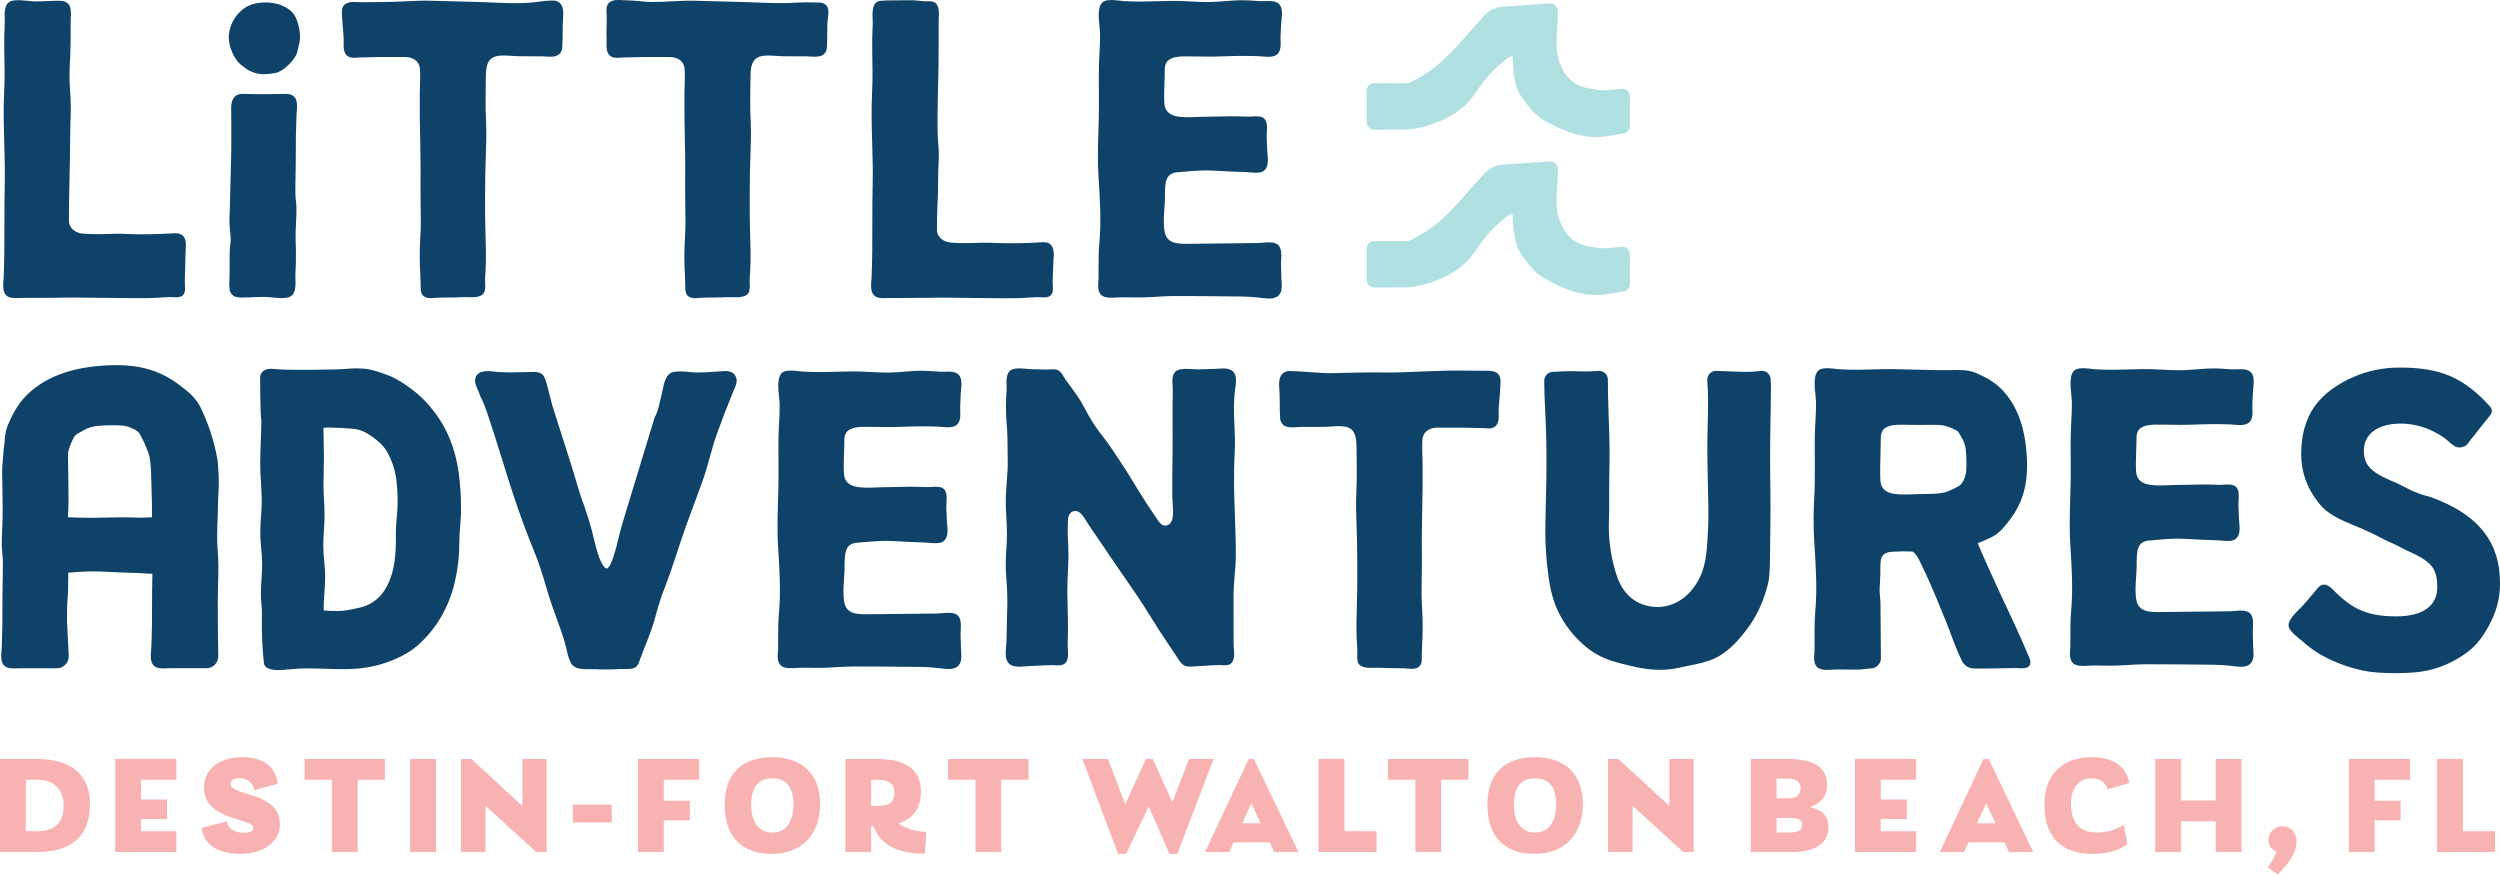 <?xml version="1.0" encoding="UTF-8"?><svg xmlns="http://www.w3.org/2000/svg" viewBox="0 0 1921.05 671.98"><g id="a"/><g id="b"><g id="c"><g><path d="M28.52,583.23c25.57,0,40.63,11.59,40.63,34.67s-12.57,36.83-40.52,36.83H0v-71.5H28.52Zm.21,55.47c13.87,0,20.16-6.94,20.16-19.72,0-10.94-6.07-19.83-20.37-19.83h-8.67v39.55h8.88Zm106.79-39.55h-27.18v15.17h20v15.06h-20v9.32h27.18v16h-47v-71.5h47v15.95Zm19.4,37.06l19.18-5.1c1.19,6,6.5,8.78,13.44,8.78,4.11,0,7.15-1,7.15-3.68,0-7.91-37.92-5.31-37.92-31,0-16.57,14.84-23.4,29.47-23.4,11.7,0,25.35,4.33,27.19,20.48l-18.09,4.87c-1.3-5.63-4.77-9.1-11.6-9.1-3.46,0-6.61,1.19-6.61,4,0,10.4,37.92,5.63,37.92,31.31,0,12.57-11,22.75-30.44,22.75-15.93,.02-27.41-5.83-29.69-19.91Zm140.84-52.98v15.92h-20.91v55.58h-19.82v-55.58h-21v-15.92h61.73Zm19.39,71.5v-71.5h19.83v71.5h-19.83Zm86.24-71.5h18.63v71.5h-7.9l-39-35.53v35.53h-18.86v-71.5h7.91l39.22,36v-36Zm38.78,48.74v-13.64h29.9v13.64h-29.9Zm97.07-32.82h-27.19v16.15h20v15.06h-20v24.37h-19.83v-71.5h47l.02,15.92Zm19.61,19.18c0-24.48,14.08-36.51,36.51-36.51s36.84,12.35,36.84,36.08-14.63,38.24-37.17,38.24-36.18-12.89-36.18-37.81Zm52.87-.11c0-13.76-5.85-20.15-16.25-20.15s-16.25,6.39-16.25,20.26,6.17,21.45,16.14,21.45,16.36-7.47,16.36-21.56Zm102.05,21.02l-1.08,16.79c-27.41-.21-35.21-10.94-39.65-21.23h-1.63v19.93h-19.83v-71.5h24.27c24,0,33.81,9.1,33.81,25.24,0,13.22-6.61,20.91-17.23,24.27,5.2,3.68,12.67,6.28,21.34,6.5Zm-42.36-40v20.05h4.11c9.53,0,13.76-2.5,13.76-9.86,0-6.4-3.25-10.19-12.68-10.19h-5.19Zm120.91-16.01v15.92h-20.91v55.58h-19.83v-55.58h-21.06v-15.92h61.8Zm123.39,0h18.81l-27.84,72.91h-6.07l-15.92-36.51-17.34,36.51h-6.17l-27.52-72.91h19.72l13.32,34.88,15.71-34.88h5.42l15.06,33.15,12.82-33.15Zm65.44,71.5l-3.47-7.47h-27.74l-3.35,7.47h-18.64l33.59-71.5h4l34.24,71.5h-18.63Zm-24.6-22.1h14.19l-7.15-15.38-7.04,15.38Zm78.55,6.07h24.7v16h-44.53v-71.5h19.83v55.5Zm95.23-55.47v15.92h-20.91v55.58h-19.83v-55.58h-21v-15.92h61.74Zm14.62,35.1c0-24.48,14.08-36.51,36.51-36.51s36.83,12.35,36.83,36.08-14.62,38.24-37.16,38.24-36.18-12.89-36.18-37.81Zm52.87-.11c0-13.76-5.85-20.15-16.25-20.15s-16.25,6.39-16.25,20.26,6.17,21.45,16.14,21.45,16.36-7.47,16.36-21.56Zm86.99-34.99h18.64v71.5h-7.93l-39-35.53v35.53h-18.86v-71.5h7.91l39.22,36,.02-36Zm122.2,52.44c0,13.32-11.91,19.06-27.62,19.06h-32.07v-71.5h28.93c18.85,0,29.68,6,29.68,19.72,0,9.75-5.42,14.73-13.22,17.22,9.1,2.06,14.3,6.61,14.3,15.5Zm-31.09-37.38h-8.77v15.17h8.88c7.37,0,9.53-3.58,9.53-7.7-.04-4.66-2.7-7.47-9.64-7.47Zm.87,41.38c6.39,0,9.86-1.19,9.86-5.63s-2.93-5.53-9.75-5.53h-9.75v11.16h9.64Zm97.61-40.52h-27.19v15.17h20v15.06h-20v9.32h27.19v16h-47v-71.5h47v15.95Zm71.39,55.58l-3.46-7.47h-27.74l-3.36,7.47h-18.63l33.58-71.5h4l34.24,71.5h-18.63Zm-24.59-22.1h14.19l-7.15-15.38-7.04,15.38Zm51.78-14.08c0-26.33,16.8-36.73,36.41-36.73,16,0,26.54,6.83,28.81,19.83l-16.68,4.87c-2.06-6.72-7.48-8.45-12.24-8.45-9.43,0-15.93,6.83-15.93,19.39,0,13.87,6.18,22.32,20.26,22.32,9.1,0,17.34-3.68,20.26-6.17l2.82,15.06c-6.29,4.87-15.82,7.47-26.65,7.47-22.86,0-37.06-11.81-37.06-37.59Zm131.63-35.32h19.83v71.5h-19.83v-23.62h-26.65v23.62h-19.82v-71.5h19.82v31.85h26.65v-31.85Zm39.98,83.2c2.38-2.92,5.63-8.56,6.61-12-3.78-1.4-6.23-5.07-6.07-9.1,0-6.07,5-10.4,10.83-10.4s10.73,4.33,10.73,11.81c0,10.94-10.29,21.12-14.52,25.24l-7.58-5.55Zm109.31-67.28h-27.19v16.15h20v15.06h-20v24.37h-19.83v-71.5h47l.02,15.92Zm40.62,39.55h24.7v16h-44.53v-71.5h19.83v55.5Z" fill="#f8b2b1"/><path d="M1358.33,286.6c-1.47-1.25-3.39-1.82-5.3-1.59-4.62,.58-9.28,.82-13.93,.72-7.31-.24-20.9-.73-21.17-.76-3.66,.46-6.31,3.72-6,7.4,.86,11.37,.58,22.9,.3,34.05-.09,3.88-.19,7.77-.24,11.67-.14,10.92,.12,22,.37,32.71,.13,5.59,.26,11.17,.33,16.76,.15,10.62,.12,14.51-.54,25.53-.53,8.87-1.18,19.9-5.23,29-8.52,19.29-26.12,28.39-43.78,22.66-10.47-3.4-17.73-11.74-21.58-24.78-4.03-13.17-5.79-26.92-5.22-40.68,.2-5.37,.18-9.4,.16-14.5,0-6.46-.08-14.5,.28-29.3,.17-7.29,0-19.89-.59-33.72-.5-13.15-.78-27-.67-29.75,.09-1.86-.61-3.68-1.93-5-1.35-1.4-3.24-2.16-5.19-2.06-5.16,.44-10.34,.57-15.51,.37-6.93-.42-18.7,.36-19.6,.42-3.68,.09-6.63,3.07-6.68,6.75,0,7.69,.33,14.5,.71,22.38,.44,9,.94,19.15,1,33.16,.12,16.07-.24,30.18-.53,41.51-.19,7.51-.35,14-.35,19.6,.08,11.15,.88,22.29,2.4,33.34,1.5,11,3.65,20.52,9.26,30.86,5.61,10.33,13.44,19.3,22.91,26.26,9.61,7,20.13,9.5,31.26,12.11l.79,.18c7,1.77,14.19,2.72,21.41,2.82,5.08,0,10.14-.58,15.09-1.7,2.07-.46,4.19-.89,6.33-1.31,6.92-1.39,14.07-2.82,20.49-5.68,8.75-3.91,17.48-12,26.68-24.83,6.49-9,11.55-20.46,14.62-33,1.29-5.26,1.38-14.44,1.46-23.31,0-2.22,0-4.44,.09-6.57,.26-14.65,.45-31.66,0-56.67-.19-11.12,.16-32.61,.39-46.83,.11-6.49,.19-11.57,.19-13.65,0-3.62,0-5.94-.16-9.57-.05-1.92-.89-3.73-2.32-5Zm-409.31,13.11c.61-4,1.31-8.5,0-11.84-2-5.41-8.75-4.9-13.19-4.55-.88,.07-1.71,.13-2.42,.14-2.65,.05-5.3,.13-8,.22l-4.19,.12c-1.46,.05-3.1-.06-4.85-.16-3.7-.22-7.54-.45-10.71,.54-5.38,1.68-4.92,8.07-4.62,12.31,.07,1,.15,2,.13,2.8-.12,9.41-.23,18.64-.13,28,.1,9,0,18.12-.11,26.95-.11,9.25-.22,18.8-.1,28.22,0,1.22,.13,2.7,.25,4.3,.48,6.43,1.15,15.24-4.13,16.86-3.72,1.16-5.82-1.58-8.6-5.86l-.55-.86c-1.21-1.82-2.42-3.64-3.64-5.45-1.23-1.84-2.46-3.67-3.67-5.51-2.81-4.27-5.5-8.72-8.11-13s-5.43-9-8.33-13.37c-1.07-1.63-2.13-3.26-3.2-4.91-4.09-6.29-8.32-12.79-13-18.75-5.5-6.82-10.27-14.19-14.24-22-3.21-6.42-7.41-12.12-11.47-17.63-1.21-1.65-2.43-3.31-3.63-5-.36-.51-.72-1.11-1.09-1.73-1.18-2-2.53-4.29-4.79-5.24-1.81-.76-4.09-.59-6.1-.44-.73,.05-1.45,.09-2,.1-3.07,0-6.14-.12-9.22-.21l-3-.08c-.88,0-2-.13-3.23-.24-4.25-.4-9.53-.88-12.37,1-3.55,2.31-3.37,7.84-3.23,12.28,0,1.21,.08,2.32,0,3.2-.7,8.77-.67,17.58,.09,26.34,.6,6.4,.65,13,.69,19.38,0,2.55,0,5.1,.09,7.64,.12,5.75-.32,11.53-.74,17.11-.29,3.77-.58,7.67-.71,11.57-.17,5.32,.12,10.67,.4,15.84,.24,4.37,.49,8.88,.45,13.31,0,3.64-.25,7.35-.46,10.94-.43,5.62-.55,11.25-.35,16.88,.13,2.39,.29,4.77,.44,7.14,.59,6.95,.8,13.93,.62,20.91-.2,4.83-.28,9.65-.36,14.47-.07,3.93-.13,7.85-.27,11.78,0,1-.14,2.2-.25,3.4-.31,3.38-.66,7.22,.33,10.24,2,6.21,9.3,5.59,14.12,5.18,.91-.08,1.77-.15,2.54-.18,2.28-.08,4.56-.2,6.84-.33l4.08-.21c2.4-.11,4.81-.19,7.21-.24,.57,0,1.27,0,2,.09,2.46,.16,5.51,.35,7.52-.95,3.45-2.24,3.08-7.56,2.79-11.85-.08-1.07-.15-2-.13-2.84l.09-4c.07-2.8,.13-5.6,.15-8.4,0-5.41-.11-10.88-.26-16.18-.11-3.91-.23-7.83-.26-11.76,0-5.08,.2-10.26,.44-15.26,.2-4.26,.4-8.66,.44-13,0-3.68-.14-7.47-.3-11.13-.33-5.66-.33-11.34,0-17,.09-1.99,.99-3.85,2.49-5.16,1.14-.86,2.6-1.19,4-.89,3.29,.59,5.61,4.47,7.66,7.89,.66,1.1,1.3,2.15,1.93,3,3.72,5.34,7.34,10.74,11,16.14l4.78,7.11c3.33,4.9,6.69,9.78,10.07,14.65,7.17,10.33,14.58,21,21.23,31.88,4.74,7.73,9.8,15.56,15.05,23.27,1.12,1.65,2.22,3.33,3.32,5,1.42,2.16,2.83,4.32,4.31,6.44,2.42,3.47,5,4.13,7.77,4.13,.83,0,1.69-.06,2.58-.12,.67,0,1.39-.1,2.16-.13,2.45-.09,4.9-.28,7.35-.46,1.16-.09,2.33-.18,3.49-.25,2.11-.14,4.22-.24,6.31-.3,.69,0,1.38,.02,2.07,.09,2.51,.17,5.34,.37,7.27-1,3.32-2.34,2.88-7.75,2.55-11.7-.08-.95-.15-1.82-.16-2.52v-2.94c0-3.38-.06-6.75-.06-10.13v-9.11c0-6-.1-12.23,0-18.32,.08-4.5,.47-9.06,.86-13.47,.44-5.14,.9-10.46,.88-15.82,0-9.86-.38-19.84-.72-29.5-.27-7.91-.56-16.1-.67-24.17s.07-16.6,.58-26.92c.31-6.25,0-12.5-.27-18.55-.13-2.89-.27-5.79-.34-8.7-.16-5.02-.02-10.05,.42-15.06,0-1.05,.19-2.22,.39-3.48Zm-394.26-14.46l-1.19,.09c-1.48,.09-3,.2-4.44,.3-4.6,.33-8.94,.63-13.46,.59-1.78,0-3.74-.21-5.81-.39-4.37-.4-8.89-.81-12.83,.14-5.39,1.3-6.83,8.51-7.88,13.77-.23,1.17-.45,2.25-.68,3.15-.41,1.53-.78,3.14-1.15,4.79-1,4.58-2.1,9.32-4.25,12.95l-13.47,44.23-10,32.89c-1.44,4.8-2.92,9.75-4.06,14.75-2.7,11.85-5.68,20.76-7.78,23.25-.69,.83-1.32,1.2-1.82,1.08-1.61-.32-4.34-4.26-6.81-12.3-1.06-3.46-1.93-7.05-2.77-10.52-.48-2-1-4-1.48-5.94-1.85-7.09-4.12-14-6.13-19.91-2.52-6.52-4-11.61-6.09-18.65-1.6-5.41-3.58-12.14-6.62-21.47-7.85-24.1-12.09-38.15-12.12-38.23-.56-2.11-1.08-4.22-1.61-6.33-.78-3.17-1.59-6.45-2.53-9.66-1.43-4.92-2.75-7.92-9-8-2.31-.05-4.62,0-6.92,.1l-1.92,.06c-5.85,.17-12.14,.28-18.48-.08-.79,0-1.74-.16-2.77-.28-5.33-.62-13.38-1.56-15.34,4.73-.94,3,.58,6.4,1.8,9.14,.24,.54,.47,1.06,.66,1.54s.34,.9,.54,1.46c.75,2.1,1.15,3.16,1.7,3.73,1.65,3.74,3.17,7.62,4.49,11.52,3.82,11.2,7.37,22.68,10.81,33.78,3.6,11.61,7.32,23.61,11.34,35.33,4.65,13.55,9,25.23,13.35,35.71s7.51,21,10.87,32.56c2,6.7,4.36,13.33,6.7,19.75,2.18,6,4.43,12.18,6.28,18.37,.48,1.6,.88,3.35,1.28,5.13,.92,4,1.87,8.17,3.81,11.51,2.6,4.49,9.3,4.4,14.69,4.31h3.71c2.6,.17,5.18,.24,7.71,.24,4.11,0,8.1-.18,11.92-.39,1-.05,2,0,3.07,0,1.84,.1,3.68,.01,5.5-.25,4-.7,5-3.46,5.89-6.12l.31-.9c1.34-3.76,2.84-7.51,4.28-11.14,2.91-7.32,5.92-14.89,7.88-22.92,2.07-7.83,4.61-15.54,7.6-23.07,1.31-3.51,2.62-7,3.85-10.56,1.76-5.09,3.45-10.21,5.14-15.33,2.16-6.54,4.39-13.3,6.74-19.88,2.27-6.36,4.61-12.69,7-19,1.77-4.8,3.55-9.6,5.3-14.41,2.28-6.29,4.1-12.79,5.85-19.08,1.67-6,3.39-12.14,5.5-18.07,3.41-9.58,7.32-19.69,12.67-32.79,.18-.45,.38-.9,.59-1.37,1.4-3.19,3.14-7.15,.67-10.79s-6.9-3.4-10.09-3.12Zm-209.57,50.96c-3.77-8.95-8.97-17.23-15.38-24.52-4.24-5.02-9.09-9.5-14.42-13.34-5.56-4-10.64-7.43-16.57-9.73s-11.83-4.43-18.11-5.21c-4.99-.47-10.01-.44-15,.08-4.43,.31-8.64,.38-12.71,.45-1.63,0-3.26,0-4.91,.1-6.8,.17-13.62,.15-18.8,.11h-2.07c-5.49,0-10.68-.07-16.39-.62-2.78-.27-6.27-.32-8.68,1.67-1.37,1.18-2.2,2.87-2.29,4.67,0,.28,0,28.07,1.05,34.29h-.1c0,3.12-.24,9.79-.42,14.72-.22,6.31-.46,12.84-.46,17.05,0,5.06,.31,10.09,.61,15,.29,4.68,.58,9.51,.58,14.18,0,3.8-.26,7.56-.55,11.54s-.58,8.22-.58,12.44,.38,8.5,.75,12.64c.36,3.94,.69,7.66,.69,11.35s-.24,7.76-.47,11.62c-.24,4-.49,8.18-.49,12.37,0,2.63,.23,5.21,.45,7.7,.33,2.84,.44,5.7,.33,8.56-.26,11.99,.23,23.99,1.48,35.92,.5,4.63,5.85,5.64,11.11,5.64,2.46,0,4.9-.22,6.82-.39l-.07-1.77h0l.26,1.75c4.92-.44,9.57-.86,14.22-.86s9.52,.14,14.41,.28,9.78,.29,14.75,.29c12.07,0,22.21-1.54,31.89-4.83,10.15-3.45,17.88-7.57,24.32-13,7.36-6.36,13.6-13.91,18.48-22.33,4.97-8.57,8.59-17.85,10.73-27.52,2.23-9.69,3.33-19.6,3.28-29.54,0-4,.32-8.05,.65-12.35,.35-4.63,.71-9.42,.69-14.27-.03-9.16-.64-18.3-1.83-27.38-1.24-9.2-3.68-18.19-7.25-26.76Zm-98,47.85h0l1.77-.09h0c-.18-3.55-.37-7.23-.37-10.76s.08-7.31,.16-11,.16-7.5,.16-11.25-.09-7.51-.18-11.27c-.08-3.45-.17-6.91-.18-10.37,.05-.19,.09-.38,.12-.57,1.97-.26,3.96-.31,5.94-.15,.76,0,1.42,.06,1.94,.06,4.4,0,9,.37,13.48,.74l1.37,.11c4.73,.37,9.35,2.28,14.56,6,4,2.83,8.92,6.81,12,12.58,3.15,5.83,5.3,12.16,6.35,18.7,.9,6.73,1.31,13.51,1.21,20.3,0,3.32-.32,6.83-.63,10.22-.33,3.59-.67,7.31-.67,11v.93c0,8.34,0,16.21-1.28,23.74-1.47,8.56-3.92,15.22-7.74,21-4.36,6.71-11.22,11.39-19.06,13l-.95,.21c-5.34,1.19-10.38,2.31-15.31,2.31-3.65,.06-7.31-.06-10.95-.38-.2-.55-.27-1.13-.21-1.71,0-3.79,.26-7.56,.54-11.55s.59-8.22,.59-12.45-.38-8.45-.75-12.58c-.35-4-.69-7.7-.69-11.41s.24-7.77,.47-11.63c.24-4,.49-8.18,.49-12.37,0-3.86-.2-7.7-.39-11.42l-1.77,.07h-.02Zm901.98-98.16c-2.64-1.16-7-1.06-10.42-1h-2.25c-2.37,0-4.11-.05-5.76-.08-2.22,0-4.28-.07-7.47-.08-9.72,0-12.57,.08-18.79,.3-2.06,.08-4.5,.16-7.69,.26-3.35,.11-6.69,.25-10,.39-7.91,.33-16.1,.67-24.12,.52-9.54-.17-19.22,.06-31.48,.35l-9,.21c-2.87,.05-9.32-.39-15.57-.83-6.53-.46-12.71-.87-15.7-.84-2.14-.07-4.21,.77-5.69,2.31-2.81,3.08-2.44,8.21-2.11,12.74,.07,1,.14,2,.17,2.91,0,2.21,.07,4.43,.09,6.65,0,3.74,.05,7.61,.27,11.39,.01,2.01,.85,3.93,2.31,5.32,2.69,2.36,6.94,2.08,10.69,1.82,1-.07,2.05-.14,3-.15h7.1c3.61,0,7.22,0,10.83-.07,1.6,0,3.29-.15,5-.27,4.26-.29,8.68-.6,12.27,.43,6.1,1.75,7.4,7,7.52,15l.06,4.24c.17,10.07,.34,20.49-.2,30.77-.45,8.66-.13,17.47,.18,26,.16,4.25,.32,8.51,.38,12.74,.15,10.39,.29,22.69,.15,35.2-.05,4.21-.17,8.43-.3,12.66-.25,8.63-.5,17.55-.11,26.31,.06,1.43,.16,2.86,.26,4.29,.07,1.14,.15,2.29,.21,3.43v3.19c-.2,2.15-.09,4.33,.33,6.45,1.36,5.11,8.35,4.87,13.44,4.7,1.25,0,2.39-.08,3.3,0,3.87,.21,7.79,.24,11.59,.27,2.34,0,4.68,0,7,.1,.72,0,1.54,.1,2.39,.17,1.2,.11,2.48,.23,3.72,.23,1.27,.04,2.53-.15,3.74-.54,4.13-1.51,4.08-5.64,4-8.38v-1.44c.08-2.83,.2-5.64,.31-8.44,.51-8.77,.51-17.56,0-26.33-.62-8.49-.48-17.23-.33-25.69,.08-4.63,.16-9.25,.11-13.85-.08-9.47-.13-22,.19-34.72,.36-14.09,.48-26.77,.36-38.79,0-1.91-.09-3.85-.16-5.79-.23-3.96-.23-7.93,0-11.89,.68-8.43,8.38-9.42,11.66-9.45,13.53-.14,24.67,0,35,.37,.53,0,1.07,.06,1.62,.1,3,.25,7,.57,9.13-3.19,1.44-2.57,1.32-5.84,1.22-8.72,0-1-.08-2,0-3,.12-2.46,.34-4.92,.56-7.37,.25-2.77,.51-5.63,.62-8.48,0-.47,.05-1,.09-1.54,.32-3.57,.69-8.96-3.72-10.89Zm-410.94,16.77c0-.78,.13-1.7,.24-2.69,.46-4.35,1-9.75-2.32-12.51-2.67-2.18-6.85-2-10.54-1.85-1.18,0-2.28,.1-3.21,0l-4-.26c-2.88-.2-5.86-.4-8.83-.45-5-.09-9.92,.3-14.7,.68-3.58,.28-7.28,.57-10.92,.65-5.06,.13-10.21-.14-15.19-.4-3.84-.2-7.8-.41-11.74-.44-4.69,0-9.43,.11-14,.25-3.83,.12-7.67,.24-11.51,.25-4.94,0-9.49-.09-14-.33-1-.05-2.21-.19-3.48-.33-3.9-.44-8.32-.95-11.4,.23-5.88,2.24-4.77,12.46-3.95,19.92,.18,1.68,.34,3.15,.37,4.21,.15,5.35-.13,10.79-.41,16-.18,3.58-.37,7.17-.43,10.77-.1,6-.07,12.13,0,18v13.78c0,5.58-.21,11.18-.37,16.8-.35,11.63-.7,23.66,.06,35.42,1.08,16.82,2.2,34.22,.64,51-.57,6.12-.58,12.31-.59,18.29v8.19c0,.76-.07,1.65-.15,2.59-.31,4-.74,9.49,3.44,11.77,2.89,1.58,7.18,1.3,11,1.05,1.29-.09,2.48-.17,3.5-.16,4.72,.07,9.44,.14,14.16,.12,4.3,0,8.63-.28,12.81-.54s8.45-.53,12.66-.54c15.16-.05,30.57,.13,45.48,.29l7.09,.08c4.26,0,8.38,.38,12.2,.73,.7,.06,1.51,.17,2.37,.28,2.11,.31,4.23,.49,6.36,.54,2.1,.11,4.2-.35,6.07-1.32,4.3-2.59,3.89-8.11,3.6-12.15-.07-.85-.13-1.66-.14-2.39,0-2-.1-4-.16-6,0-1.66-.09-3.33-.13-5,0-.76,0-1.7,.11-2.72,.25-4.31,.6-10.2-3.4-12.4-2.9-1.6-7.2-1.23-11-.89-1.14,.1-2.2,.2-3.11,.22-4.77,.11-9.54,.15-14.31,.18-3.67,0-7.33,.06-11,.12-4,.07-8,.1-11.93,.12-4.71,0-9.41,.08-14.12,.17h-.66c-11,.24-18.39-.3-20-9.65-.94-5.31-.53-11.34-.13-17.16,.18-2.61,.36-5.31,.42-7.87v-2.84c.05-10.08,.74-16.74,9.57-17.44,1.69-.13,3.38-.28,5.08-.43,7.31-.63,14.87-1.29,22.18-.86,9.39,.55,17.78,.93,25.64,1.16,.73,0,1.62,.11,2.6,.2,3.73,.35,8.36,.79,11-1.21,3.72-2.86,3.16-8.75,2.76-13.06-.09-1-.18-1.87-.21-2.64-.05-1.67-.13-3.34-.21-5s-.17-3.58-.23-5.37c0-.73,.05-1.71,.12-2.79,.27-4.09,.62-9.18-2.28-11.54-2.16-1.77-6.15-1.52-9.67-1.31-1.02,.09-2.05,.13-3.07,.11-4.92-.22-9-.3-12.94-.29-3.32,0-6.63,.1-10,.19-3.54,.1-7.09,.2-10.64,.2-1.63,0-3.47,.08-5.42,.17-13.68,.6-24.2,.18-24.77-10.91-.27-5.14-.08-10.45,.1-15.59,.12-3.38,.24-6.76,.24-10.11,0-2.91,.77-5.07,2.35-6.62,3.6-3.55,10.95-3.42,16.85-3.32h2c7.82,.13,15.91,.27,23.89-.08,8.55-.37,17.17-.43,25.62-.17,1.11,0,2.3,.15,3.52,.26,3.07,.27,6.25,.55,9.06-.09,6.21-1.44,5.94-7.95,5.77-12.26,0-1-.08-1.89-.06-2.72,.06-2.09,.17-4.18,.27-6.27,0-1.19,.08-2.61,.13-4.02Zm821.22,202.96c-6.79-16.26-14.37-32.36-21.7-47.93l-.75-1.6c-5.33-11.33-10.31-22.57-14.49-32.08-1-2.19-1.86-4.41-2.78-6.61,3.27-1.27,6.54-2.66,9.77-4.19,7-3.3,11.14-8.85,15.54-14.73l.29-.39c4.01-5.39,7.09-11.4,9.13-17.8,3.25-10.08,4-22.27,2.3-37.27-2.18-19.23-8.76-34.3-19.55-44.79-6-5.79-13.33-9.31-19.08-11.74s-13.48-2.38-20.94-2.05c-5.72,.11-17.5-.2-28-.48-6.49-.18-12.37-.33-15.79-.36-4.69,0-9.44,.11-14,.25-3.83,.12-7.67,.23-11.5,.25-4.94,0-9.49-.09-14-.33-1-.06-2.21-.19-3.48-.34-3.9-.44-8.32-.94-11.4,.23-5.88,2.24-4.77,12.46-4,19.92,.19,1.68,.35,3.16,.38,4.21,.15,5.36-.13,10.79-.41,16.05-.18,3.58-.37,7.16-.43,10.77-.1,6-.07,12.12,0,18,0,9.54,.09,19.41-.42,29.09-.69,11.32-.72,22.67-.08,34l.17,2.57c1.08,16.85,2.2,34.26,.69,51-.42,4.71-.61,9.77-.61,16.4v13.49c0,.76-.07,1.64-.15,2.58-.31,4-.74,9.49,3.44,11.77,2.04,.94,4.28,1.36,6.53,1.24,1.48,0,3-.1,4.43-.19,1.28-.09,2.47-.17,3.5-.15,4.72,.06,9.44,.12,14.16,.11,2.14,.04,4.27-.1,6.39-.4,1.16-.15,2.47-.33,5.11-.47,4.45-.22,7.87-4,7.66-8.44-.01-.29-.04-.57-.09-.86l-.27-39.18c0-2.34-.15-4.68-.42-7-.33-3.45-.33-6.93,0-10.38,.12-2,.25-4.07,.3-6.59v-3.58c-.07-8.5,.3-13,9-13.65,5.16-.36,10.33-.43,15.5-.21,3,1.22,5.77,7.24,7.6,11.26,.45,1,.86,1.91,1.24,2.67,3.23,6.53,6.48,14.1,9.5,21.31,5.44,13,8.57,20.7,13.86,35,1.56,4.22,3.45,8.59,5.94,13.78,1.71,3.53,5.25,5.8,9.17,5.87,2.57,.06,4.89,.08,7.13,.08,4.05,0,7.81-.08,12.15-.17l2.74-.06c3.54-.08,7.07-.15,10.6-.19,.39,0,1,0,1.62,.08,2.86,.2,6.78,.47,8.5-1.85,.85-1.24,1.06-2.81,.58-4.24-.15-.57-.35-1.13-.58-1.68Zm-76-179.19h0c4.39,0,6.7,.13,7.27,.17l1.24,.08c4.72,.54,10.44,3.49,11.71,4.26,.71,.44,1.3,1.05,1.71,1.78l2.54,4.44c.79,1.4,1.4,2.9,1.82,4.46,.45,1.38,.73,2.8,.85,4.25,.53,5.55,.61,11.14,.22,16.71-.27,2.14-.91,4.22-1.88,6.15l1.29,.67-1.33-.52c-.25,.65-1.72,3.4-3.18,4.31l-1.84,1c-2.56,1.46-5.23,2.7-8,3.71-1.41,.52-3.67,1.06-10,1.54h-.09c-3.56,.1-7.12,.2-10.69,.2-1.63,0-3.47,.08-5.42,.17-13.69,.6-24.2,.18-24.78-10.91-.27-5.35-.06-13.67,.13-21,.12-4.35,.22-8.44,.22-11.59,0-2.9,.77-5.07,2.35-6.62,3.6-3.54,10.94-3.42,16.85-3.31l3.78,.07c5.44,.07,9.67,.14,15.18-.02h.05ZM167.62,384.41c0-1.16,.09-2.68,.18-4.45,.48-6.76,.43-13.55-.15-20.3,0-2.09-.16-4.17-.5-6.23-2.42-13.86-6.74-27.32-12.85-40-3.85-8.13-10.34-13-17.21-18.14l-.46-.35c-6.3-4.69-13.34-8.3-20.83-10.68-11.63-3.75-26.32-4.65-43.65-2.69-22.52,2.56-40.17,10.26-52.44,22.89-6.76,7-10.88,15.58-13.73,22.31-1.63,3.87-2.3,8.63-2.5,13.67-.52,3.62-1,8-1.32,13.24,0,.75-.12,1.56-.18,2.4-.17,2.13-.37,4.56-.34,6.54,0,3.78,.11,7.52,.19,11.26,.22,10.91,.42,21.23-.11,31.89-.62,12.42-.32,15.37,0,18.78,.31,3,.66,6.34,.41,17.42-.24,10.28-.25,17.52-.26,24.53,0,9,0,17.55-.56,31.1,0,.78-.1,1.62-.17,2.49-.42,5-1,12.53,6.74,13.4,.98,.11,1.96,.16,2.94,.15,1,0,2,0,3-.08s1.84-.07,2.73-.07h27.21c5.04-.03,9.1-4.14,9.07-9.17,0-.09,0-.18,0-.28l-1.34-27c0-11.91,.22-14.32,.45-16.87s.47-5.19,.51-17.12v-3c8.36-.63,17-1.28,25.37-.85,10.75,.55,20.36,.93,29.39,1.16,.84,0,1.88,.11,3,.2,1.74,.14,3.65,.3,5.49,.3,.47,0,.92,0,1.38-.05v1.14c-.23,10.28-.24,17.52-.25,24.53,0,9,0,17.55-.56,31.1,0,.78-.1,1.62-.17,2.49-.42,5-1.05,12.53,6.73,13.4,.98,.11,1.96,.16,2.95,.15,1,0,2,0,3-.08s1.84-.07,2.74-.07h27.16c5.04-.03,9.1-4.13,9.07-9.17,0-.08,0-.16,0-.24,0-.19-.45-20.23-.39-43.82,0-3.7,.12-7.53,.23-11.41,.24-8.58,.49-17.46-.29-25.72s-.4-17.45,0-26.48c.12-4.2,.29-8.35,.33-12.22Zm-59.56,13.39c-5.64-.22-10.36-.3-14.81-.29-3.8,0-7.6,.1-11.39,.19-4.07,.1-8.14,.2-12.22,.2h-.12c-6.6,0-12.89-.24-17.34-.46,0-.51,.05-1,.07-1.54,.19-3.57,.39-7.26,.43-11.49,0-2.92-.11-12.18-.24-21.13-.08-5.52-.17-11.14-.21-15.17,.98-4.38,2.6-8.6,4.81-12.51,.55-.88,1.31-1.61,2.21-2.12l5.22-3c1.68-.95,3.46-1.68,5.32-2.18,1.62-.53,3.3-.86,5-1,6.56-.63,13.15-.71,19.72-.26,2.57,.33,5.07,1.1,7.38,2.27l.36,.16c2,.72,3.74,2.02,5,3.73l1.14,2.14c1.72,3.04,3.19,6.22,4.38,9.51l.48,1.19c.93,2.24,2.21,5.3,2.73,14.48,0,.23,0,.49,.07,.74,.08,3.42,.19,7,.3,10.78,.27,8.69,.54,17.58,.48,25.51-1.69-.06-3.49,0-5.2,.12-1.35,.1-2.61,.16-3.57,.13Zm1623.17-96.97c0-.78,.14-1.69,.24-2.68,.46-4.35,1-9.76-2.32-12.51-2.67-2.19-6.85-2-10.54-1.86-1.07,.07-2.14,.09-3.21,.05-1.33-.07-2.65-.16-4-.25-2.88-.2-5.86-.4-8.83-.46-5-.08-9.91,.31-14.69,.68-3.58,.28-7.29,.57-10.93,.66-5.06,.12-10.21-.15-15.19-.41-3.84-.2-7.8-.4-11.74-.43-4.69,0-9.43,.1-14,.25-3.83,.12-7.66,.23-11.5,.25-4.92,0-9.49-.09-14-.33-1-.06-2.21-.19-3.48-.34-3.9-.44-8.32-.94-11.4,.23-5.88,2.24-4.77,12.46-4,19.92,.18,1.69,.34,3.16,.37,4.21,.15,5.36-.13,10.79-.4,16.05-.19,3.58-.37,7.16-.44,10.77-.1,6-.07,12.15,0,18.07v13.75c0,5.57-.21,11.18-.38,16.79-.34,11.64-.7,23.66,.06,35.42,1.08,16.83,2.2,34.23,.64,51-.57,6.13-.58,12.33-.58,18.32v8.16c0,.76-.07,1.64-.15,2.58-.31,4-.74,9.49,3.44,11.77,2.88,1.58,7.18,1.3,11,1.05,1.28-.09,2.47-.16,3.72-.15,4.64,.07,9.27,.12,13.93,.12,4.3,0,8.63-.29,12.81-.55s8.45-.52,12.66-.53c15.15,0,30.57,.12,45.48,.29l7.09,.08c4.25,0,8.37,.37,12.2,.72,.7,.07,1.5,.17,2.36,.28,2.11,.31,4.24,.5,6.37,.54,2.1,.11,4.2-.35,6.07-1.32,4.3-2.58,3.9-8.1,3.6-12.14-.07-.85-.13-1.66-.14-2.4,0-2-.1-4-.15-6,0-1.66-.1-3.32-.14-5,0-.76,0-1.69,.11-2.71,.25-4.31,.61-10.21-3.4-12.41-2.9-1.6-7.2-1.22-11-.89-1.13,.1-2.2,.2-3.11,.22-4.78,.12-9.56,.15-14.34,.19-3.66,0-7.31,0-11,.11-4,.07-8,.1-11.93,.13-4.71,0-9.41,.07-14.12,.17h-.66c-11,.23-18.39-.3-20.05-9.65-.95-5.31-.53-11.33-.13-17.16,.18-2.61,.37-5.31,.42-7.87v-2.84c0-10.08,.73-16.73,9.56-17.43l5.09-.43c7.31-.64,14.87-1.3,22.17-.87,9.39,.56,17.78,.93,25.64,1.16,.73,0,1.62,.11,2.6,.2,3.72,.36,8.36,.8,11-1.2,3.72-2.87,3.16-8.76,2.76-13.07-.09-1-.18-1.86-.21-2.64,0-1.67-.13-3.33-.21-5s-.17-3.58-.23-5.37c0-.74,0-1.71,.12-2.79,.28-4.09,.62-9.18-2.28-11.55-2.16-1.76-6.15-1.52-9.66-1.3-1.18,.07-2.26,.14-3.08,.11-5-.22-9.05-.33-12.94-.3-3.31,0-6.62,.11-9.92,.2-3.56,.1-7.11,.19-10.67,.19-1.63,0-3.47,.09-5.42,.17-13.69,.61-24.2,.19-24.77-10.91-.27-5.13-.08-10.44,.1-15.58,.13-3.38,.25-6.76,.25-10.12,0-2.9,.76-5.07,2.34-6.62,3.6-3.54,11-3.42,16.85-3.31h2c7.83,.14,15.91,.28,23.9-.07,8.56-.37,17.18-.43,25.62-.17,1.11,0,2.3,.14,3.52,.25,3.07,.28,6.25,.56,9.06-.09,6.21-1.43,6-8,5.77-12.26,0-1-.08-1.88-.06-2.71,.06-2.1,.17-4.19,.27-6.27,.08-1.33,.16-2.74,.21-4.16Zm177.58,108.14c-7.68-9.86-18.51-17.66-33.1-23.85-7.33-3.13-9.49-3.67-11.57-4.18s-4-1-11-4c-.38-.17-2.91-1.45-5.48-2.75-3.84-1.93-5.69-2.86-6.06-3-17.11-7.13-25.17-11.9-25.17-24.84s10.82-20.84,28.24-20.84c7.9,0,15.71,1.68,22.92,4.92,3.85,1.77,7.53,3.87,11,6.29,.88,.65,1.72,1.36,2.51,2.11,2.82,2.53,6,5.4,9.22,5,2.62-.35,4.35-.74,6.36-3.4,.86-1.37,1.83-2.66,2.91-3.86,.41-.48,.75-.89,1-1.18,1.06-1.39,2.14-2.76,3.21-4.14l.42-.54c2.54-3.24,5.56-7.07,8.65-10.8,.81-1,2.31-2.79,1.88-5-.28-1.07-.84-2.05-1.63-2.83-9.64-10.83-20.22-18.85-30.59-23.21s-22.68-6.42-37.89-6.42c-12.42-.16-24.74,2.29-36.15,7.2-13.42,5.95-23.48,13.54-29.9,22.58-6.76,9.49-10.32,22.09-10.32,36.44s4.48,26.59,13.69,38.11c6.92,8.64,16.29,12.54,28.16,17.48,1.57,.65,3.19,1.32,4.83,2,7.37,3.22,10.1,4.66,13,6.18s5.68,3,12.88,6.17l3.72,1.91c3.76,1.93,4.67,2.4,4.88,2.48,18.82,8.15,23.42,13.68,23.42,28.17s-11.22,22.46-31.59,22.46c-7.37,0-18.34-.54-28.44-5.25-6.45-3-12.81-7.82-20.11-15.25-1.4-1.42-3-3-5.21-3.67-3.84-1.1-6.18,1.9-7.73,3.89-.28,.36-.56,.72-.83,1l-2,2.39c-2.3,2.7-4.6,5.4-6.93,8.08-.63,.73-1.58,1.68-2.66,2.74-4,4-9.07,9-8.77,13.12,.25,3.41,4.19,6.84,8.54,10.34,.71,.57,1.34,1.08,1.81,1.49,4.48,4.04,9.35,7.62,14.55,10.68,8.7,4.84,17.99,8.53,27.64,11,10.08,2.71,20.51,3.07,29.39,3.07s19.74-.37,29.3-3.13c9.63-2.75,18.66-7.28,26.63-13.35,7.09-5.43,12.65-12.76,18-23.76,4.44-9.02,6.7-18.95,6.61-29-.01-15.68-4.01-28.47-12.24-39.05ZM799.25,186.22l-1.31,.08c-11.28,.69-22.59,.82-33.89,.37-5-.28-10.21-.15-15.22,0-6.21,.27-12.43,.17-18.63-.31-5-.49-10.23-4.06-10.23-9.69,0-12.05,.22-16.17,.46-20.54,.23-4.21,.46-8.56,.5-20.39,0-4.17,.14-7.25,.26-10,.36-5.61,.24-11.25-.33-16.84-.85-8.91-.32-30.56,.07-46.37,.13-5.36,.25-10,.28-13s0-10.63,.06-17.93v-15.23c0-.87,.06-1.78,.11-2.7,.22-2.33,.15-4.68-.21-7-1.21-5.88-5.13-5.79-9.05-5.72-1.97,.03-3.95-.09-5.9-.36-2.76-.39-5.55-.52-8.34-.4-1.77,.06-4.16,.06-6.76,.05-5.07,0-10.82,0-14.81,.45-6.34,.72-6,9-5.76,14.45,.06,1.39,.11,2.71,.06,3.66-.37,6.41-.49,12.33-.38,18.11v2.15c.21,10.93,.42,21.24-.11,31.91-.66,13-.28,26.29,.09,39.12,.29,10.36,.6,21.07,.36,31.56-.24,10.3-.25,20.76-.26,30.87,0,13.3,0,27.05-.56,40.57,0,.78-.1,1.62-.17,2.49-.42,5-1,12.53,6.74,13.4,1.98,.17,3.96,.19,5.94,.07,.92,0,1.83-.07,2.72-.07h6.87c6,0,12.11,0,18.18-.1,12.6-.27,25.43-.09,37.83,.09,7.87,.11,15.93,.22,24,.22,3.01,0,6.01-.02,9-.05,3.19,0,6.41-.25,9.52-.45,2.28-.14,4.56-.29,6.85-.37,.57,0,1.31,0,2.11,.08,2.72,.17,5.81,.36,7.7-1.11,2.43-1.88,2.15-5.59,1.93-8.57,0-.75-.1-1.43-.09-2,0-2.76,.18-5.52,.3-8.28,.12-2.5,.23-5,.29-7.5,0-.69,.08-1.43,.13-2.21,.2-2.81,.42-6-.77-8.59-1.91-4.46-6.31-4.17-9.58-3.92ZM424.91,.38c-3.66,.03-7.32,.34-10.94,.91-2.2,.3-4.48,.61-6.71,.77-9.73,.7-19.91,.26-29.76-.16-3.51-.15-7-.31-10.46-.4-5.08-.15-10.17-.28-15.26-.4-6.32-.16-12.65-.33-19-.51-7.44-.24-14.93,.1-22.16,.44-5.39,.25-11,.51-16.44,.52-3.48,0-7,0-10.45,.09l-6.22,.07c-.82,0-1.7-.05-2.62-.1-2.71-.14-5.78-.31-8.28,.78-4.38,1.92-4,6.35-3.8,9.59,0,.54,.08,1.07,.1,1.57,.11,2.85,.37,5.71,.62,8.47,.22,2.46,.44,4.92,.56,7.38v2.95c-.1,2.89-.22,6.15,1.22,8.72,2.11,3.76,6.17,3.44,9.13,3.2,.55-.05,1.09-.09,1.62-.11,10.4-.39,21.53-.51,35-.37,3.28,0,11,1,11.66,9.45,.23,3.96,.23,7.92,0,11.88-.07,1.94-.14,3.89-.16,5.81-.11,12,0,24.68,.36,38.78,.32,12.76,.27,25.26,.19,34.72,0,4.6,0,9.22,.11,13.84,.15,8.46,.29,17.21-.33,25.71-.49,8.78-.48,17.58,.05,26.36,.12,2.78,.23,5.58,.32,8.4v1.45c0,2.73-.09,6.87,4,8.37,1.21,.39,2.47,.58,3.74,.54,1.24,0,2.52-.12,3.72-.22,.85-.08,1.67-.15,2.39-.17,2.34-.06,4.68-.08,7-.1,3.8,0,7.72-.07,11.59-.28,.91-.05,2.05,0,3.3,0,5.09,.18,12.07,.41,13.44-4.69,.42-2.13,.54-4.31,.33-6.47-.05-1.11-.1-2.2-.05-3.17,.06-1.16,.14-2.31,.22-3.46,.09-1.42,.19-2.85,.25-4.27,.39-8.76,.14-17.68-.11-26.31-.13-4.23-.25-8.45-.3-12.66-.14-12.45,0-24.78,.15-35.2,.07-4.23,.22-8.48,.38-12.74,.31-8.52,.63-17.33,.18-26-.54-10.32-.37-20.76-.2-30.85l.06-4.17c.13-7.93,1.42-13.21,7.53-15,3.58-1,8-.72,12.26-.43,1.73,.12,3.42,.24,5,.27,3.61,.06,7.22,.07,10.83,.08h7.11c.93,0,2,.07,3,.14,3.75,.26,8,.55,10.69-1.81,1.46-1.39,2.29-3.31,2.31-5.32,.22-3.79,.25-7.66,.28-11.4,0-2.22,0-4.44,.08-6.65,0-.89,.1-1.87,.17-2.91,.33-4.52,.7-9.66-2.11-12.74-1.48-1.47-3.5-2.26-5.59-2.19Zm204.39,1.59l-3.23-.07c-4.58-.19-9.16-.15-13.73,.12-10.07,.72-21.38,.28-32.32-.16-3.32-.13-6.57-.26-9.69-.34-5.09-.15-10.18-.28-15.27-.4-6.32-.16-12.65-.33-19-.51-7.37-.24-13.47,.07-19.93,.41-4.79,.24-9.75,.5-15.31,.51-2.67,0-6.22-.33-9.67-.65-3.66-.35-7.43-.7-10.36-.68-.79,0-1.7,0-2.61-.09-2.71-.15-5.79-.32-8.29,.78-4.38,1.91-4,6.35-3.8,9.58,0,.54,.08,1.07,.1,1.58,.1,2.48,0,5.4-.08,8.22-.09,3.11-.19,6.34,0,9.15v2.95c-.1,2.88-.22,6.15,1.22,8.72,2.11,3.76,6.17,3.44,9.13,3.2,.55-.05,1.09-.09,1.62-.11,10.3-.39,22.52-.51,36.35-.37,3.28,0,11,1,11.66,9.45,.23,3.96,.23,7.92,0,11.88-.07,1.94-.14,3.89-.16,5.81-.11,12,0,24.68,.36,38.78,.33,12.76,.27,25.26,.19,34.72,0,4.6,0,9.22,.11,13.84,.15,8.46,.3,17.21-.33,25.71-.51,8.77-.51,17.57,0,26.34,.12,2.79,.23,5.59,.31,8.42v1.45c0,2.73-.09,6.87,4,8.37,1.21,.39,2.47,.58,3.74,.54,1.24,0,2.52-.12,3.72-.22,.85-.08,1.67-.15,2.39-.17,2.34-.06,4.68-.08,7-.1,3.79,0,7.72-.07,11.59-.28,.9-.05,2,0,3.29,0,5.1,.18,12.08,.41,13.44-4.69,.42-2.13,.54-4.31,.33-6.47,0-1.11-.1-2.2,0-3.17,.06-1.16,.14-2.31,.22-3.46,.09-1.42,.19-2.85,.25-4.27,.4-8.75,.14-17.66-.11-26.28-.13-4.24-.25-8.47-.29-12.69-.15-12.45,0-24.78,.14-35.2,.07-4.23,.22-8.48,.38-12.74,.31-8.52,.63-17.33,.18-26-.54-10.31-.37-20.74-.2-30.82l.07-4.2c.12-7.93,1.41-13.21,7.52-15,3.58-1,8-.72,12.26-.43,1.73,.12,3.42,.24,5,.27,3.61,.06,7.22,.07,10.84,.08h7.1c.94,0,1.95,.07,3,.14,3.75,.26,8,.55,10.69-1.81,1.46-1.38,2.3-3.31,2.31-5.32,.22-3.79,.25-7.66,.28-11.4,0-2.22,0-4.44,.08-6.65,0-1.17,.2-2.47,.38-3.86,.49-3.79,1-7.71-1.23-10.29-1.49-1.48-3.54-2.26-5.64-2.12ZM132.24,179.32c-.44,0-.88,.07-1.31,.08-10.94,.5-22.25,1-33.89,.38-5-.28-10.22-.16-15.22,0-6.21,.28-12.43,.18-18.63-.3-5-.5-10.23-4.06-10.23-9.7,0-12.29,.24-23,.47-33.29,.22-9.77,.45-19.87,.48-31.45,0-3.75,.12-7.51,.23-11.26,.41-8.2,.31-16.43-.3-24.62-.75-8-.39-16,0-23.75,.17-3.91,.35-8,.4-12,0-3.14,0-6.28,.06-9.41v-7.65c0-.87,.05-1.78,.1-2.7,.23-2.33,.16-4.68-.2-7C52.91,.41,47.45,.52,44.2,.58c-2.29,0-4.57,.14-6.85,.23-3.37,.14-6.85,.28-10.29,.26-1.69,0-3.66-.21-5.74-.42C17.09,.22,12.72-.22,9.13,.65,3.13,2.19,3.43,9.71,3.63,15.2c0,1.32,.09,2.54,0,3.52-.37,6.43-.49,12.35-.38,18.11l.05,2.15c.21,10.93,.42,21.24-.12,31.91-.65,13-.27,26.29,.1,39.11,.29,10.36,.6,21.08,.35,31.57-.23,10.29-.24,20.74-.25,30.85,0,13.3,0,27.06-.56,40.59,0,.78-.1,1.62-.18,2.49-.41,5-1,12.53,6.74,13.4,2,.17,4,.19,6,.07,.92,0,1.83-.07,2.72-.07h6.86c6,0,12.12,0,18.19-.1,12.6-.27,25.43-.09,37.83,.09,7.87,.11,15.93,.22,24,.22,3.02,0,6.02-.02,9-.05,3.19,0,6.41-.25,9.52-.45,2.28-.14,4.56-.29,6.85-.37,.56,0,1.3,0,2.11,.08,2.72,.17,5.81,.36,7.7-1.11,2.42-1.88,2.15-5.59,1.93-8.57-.05-.75-.11-1.43-.1-2,.07-3.3,.24-9.31,.38-14.62l.22-8.05c0-.69,.07-1.44,.13-2.21,.19-2.81,.42-6-.77-8.59-2.04-4.38-6.43-4.07-9.71-3.85ZM984.52,17.9c0-.78,.14-1.7,.24-2.69,.46-4.34,1-9.75-2.32-12.5-2.67-2.19-6.84-2-10.53-1.86-1.18,.05-2.3,.11-3.22,.05l-4-.25c-2.89-.2-5.88-.41-8.85-.46-5-.08-9.92,.31-14.71,.68-3.57,.28-7.27,.57-10.91,.66-5.06,.12-10.21-.15-15.19-.41-3.83-.2-7.8-.4-11.74-.44-4.67,0-9.43,.11-14,.25-3.83,.12-7.67,.24-11.51,.26-4.92,0-9.48-.09-14-.33-1-.06-2.2-.2-3.47-.34-3.9-.44-8.33-1-11.41,.23-5.88,2.24-4.77,12.46-4,19.92,.18,1.68,.34,3.15,.37,4.21,.15,5.36-.13,10.8-.41,16.06-.18,3.58-.37,7.16-.43,10.75-.1,6-.07,12.12,0,18v13.81c0,5.57-.21,11.18-.37,16.79-.34,11.63-.7,23.66,.06,35.42,1.08,16.83,2.2,34.24,.64,51-.57,6.14-.58,12.35-.58,18.35v8.13c0,.76-.07,1.64-.15,2.58-.31,4-.74,9.49,3.44,11.77,2.88,1.58,7.18,1.3,11,1.05,1.29-.09,2.49-.18,3.5-.15,4.72,.06,9.44,.13,14.16,.11,4.3,0,8.64-.28,12.82-.54s8.44-.52,12.65-.54c15.16-.05,30.57,.13,45.48,.3l7.09,.07c4.26,.05,8.38,.38,12.2,.73,.71,.07,1.51,.17,2.37,.28,2.11,.31,4.23,.49,6.36,.54,2.1,.11,4.2-.35,6.07-1.32,4.31-2.58,3.9-8.11,3.6-12.14-.06-.85-.13-1.66-.14-2.4-.04-2-.09-4-.15-6,0-1.66-.1-3.33-.14-5,0-.76,0-1.7,.11-2.72,.25-4.31,.6-10.2-3.4-12.4-2.9-1.6-7.2-1.22-11-.89-1.14,.1-2.2,.2-3.11,.22-4.77,.12-9.54,.15-14.31,.18-3.67,0-7.33,.06-11,.12-4,.07-8,.1-11.93,.13-4.71,0-9.41,.07-14.12,.17h-.66c-11,.23-18.39-.3-20.05-9.65-.95-5.31-.53-11.34-.13-17.16,.18-2.61,.37-5.31,.42-7.87v-2.84c0-10.08,.73-16.74,9.56-17.44,1.69-.13,3.38-.28,5.08-.43,7.32-.63,14.87-1.29,22.18-.86,9.4,.55,17.78,.93,25.64,1.16,.73,0,1.62,.11,2.6,.2,3.72,.36,8.36,.79,11-1.2,3.72-2.87,3.16-8.76,2.76-13.06-.09-1-.18-1.87-.21-2.65,0-1.67-.13-3.33-.21-5s-.17-3.58-.23-5.37c0-.73,0-1.71,.12-2.79,.28-4.09,.62-9.17-2.28-11.54-2.16-1.77-6.15-1.52-9.67-1.3-1.17,.07-2.25,.14-3.07,.1-4.92-.21-9-.29-12.94-.29-3.31,0-6.6,.11-9.9,.2-3.56,.09-7.12,.19-10.69,.19-1.63,0-3.47,.09-5.42,.17-13.68,.61-24.2,.19-24.77-10.91-.27-5.13-.08-10.44,.1-15.58,.12-3.39,.24-6.76,.24-10.12,0-2.91,.77-5.07,2.35-6.62,3.61-3.55,11-3.42,16.85-3.32h2c7.81,.13,15.88,.27,23.84-.07,8.56-.38,17.18-.43,25.62-.17,1.11,0,2.3,.14,3.52,.25,3.07,.27,6.25,.56,9.06-.09,6.21-1.44,5.94-7.95,5.77-12.26,0-1-.08-1.89-.06-2.72,.06-2.09,.17-4.19,.27-6.28,.12-1.3,.19-2.71,.25-4.12ZM221.31,72.28c-1.98-.17-3.96-.2-5.94-.07-.92,0-1.83,.07-2.72,.07-8.32,0-13.71,.1-13.71,.1-4.94,0-12.53-.26-12.58-.26-2.25-.12-4.45,.7-6.07,2.27-2.91,3-2.76,8.06-2.62,12.52,0,.85,.05,1.68,.05,2.45v24.83c0,4.72-.29,14.08-.54,22.35-.21,7.12-.42,13.85-.42,16.79,0,4.38-.14,7.2-.27,9.69-.33,4.97-.22,9.96,.34,14.91,.63,6.65,.49,7.56,.23,9.22-.44,2.87-.63,5.76-.58,8.66,0,3.12-.05,6.25-.06,9.37,0,2.57,0,5.13-.05,7.7,0,.86-.06,1.77-.11,2.7-.23,2.33-.16,4.69,.21,7,1.28,6.23,6.75,6.12,10,6.06,2.28,0,4.57-.14,6.85-.23,3.37-.14,6.88-.27,10.28-.26,1.7,0,3.67,.21,5.75,.42,2.37,.28,4.76,.45,7.15,.49,1.68,.03,3.36-.15,5-.54,6-1.54,5.71-9.06,5.51-14.55,0-1.32-.1-2.54,0-3.51,.36-6.42,.48-12.34,.37-18.12-.06-3.17-.13-5.27-.18-6.9-.16-4.46-.08-8.92,.25-13.37,.62-12.35,.31-14.58,0-17.16-.31-2.28-.67-4.86-.41-16,.24-10.26,.25-16.81,.26-22.58,0-7.85,0-14.62,.55-28.18,0-.78,.11-1.62,.18-2.49,.49-4.97,1.07-12.51-6.72-13.38ZM193.98,3.25c-10.4,3.23-18.38,14.61-18.17,25.9,.13,7.24,4.31,17.55,10.83,21.71,2.9,2.57,6.35,4.43,10.09,5.43,1.96,.52,3.98,.77,6,.76,3.02-.07,6.04-.4,9-1,6.15-1.09,15.95-10.91,16.92-16.94,.21-1.26,.51-2.45,.81-3.63,.63-2.17,1-4.4,1.1-6.65,.11-5.36-1.82-15.33-6.3-19.71-7.63-7.55-21.3-8.65-30.28-5.87Z" fill="#0f4268"/><path d="M1052.28,98.24c1.11,.95,2.54,1.45,4,1.39l22.08-.05c16.66,0,41.61-9.57,52.2-23.82,1.57-2.11,3-4.12,4.38-6.06,6-8.47,11.2-15.78,24.72-25.94,.2-.15,.31-.23,.28-.24l2.39-.18,.19,5.38c.15,5.43,1.61,16.08,4.24,21.66,1.17,2.29,2.56,4.47,4.15,6.49,7.35,10,10.9,13.47,21.9,19,4.87,2.53,9.93,4.66,15.14,6.39,5.91,1.99,12.1,3.04,18.34,3.11,2.55,0,5.09-.2,7.6-.6l14.16-2.27c2.96-.76,4.85-3.66,4.34-6.68l.08-22.76-.09-.38c-.78-3.03-3.79-4.91-6.85-4.3l-12.26,1c-3.36,.31-7.74-.56-11.6-1.32l-1.7-.33c-10.5-2-17.62-8.65-21.78-20.3-2.67-7.47-2.11-16.92-1.56-26.07,.27-4.61,.53-9,.4-13.12-.11-3.23-2.82-5.77-6.05-5.66-.14,0-.28,.01-.43,.03l-37.13,2.65c-4.37,.55-8.45,2.47-11.66,5.49-4.52,4.7-8.79,9.59-12.92,14.32-13.08,15-25.45,29.16-45.73,38.46-.65,.21-1.32,.35-2,.43l-25.53-.11c-3.15,.22-5.54,2.92-5.4,6.07v24.22c.11,1.6,.87,3.08,2.1,4.1Zm0,121.32c1.11,.95,2.54,1.45,4,1.39l22.08-.05c16.66,0,41.61-9.57,52.2-23.82,1.57-2.11,3-4.12,4.38-6.06,6-8.47,11.2-15.78,24.72-25.94,.2-.15,.31-.23,.28-.24l2.39-.18,.19,5.38c.15,5.44,1.61,16.08,4.24,21.66,1.17,2.3,2.56,4.47,4.15,6.5,7.35,10,10.9,13.46,21.9,19,4.87,2.53,9.93,4.66,15.14,6.39,5.91,1.99,12.1,3.04,18.34,3.11,2.55,0,5.09-.2,7.6-.6,.63-.1,13.89-2.21,14.16-2.27,2.96-.76,4.85-3.66,4.34-6.68l.08-22.76-.09-.38c-.78-3.03-3.79-4.91-6.85-4.3l-12.26,1.05c-3.36,.31-7.74-.56-11.6-1.32l-1.7-.33c-10.5-2-17.62-8.65-21.78-20.3-2.67-7.47-2.11-16.92-1.56-26.07,.27-4.61,.53-9,.4-13.12-.11-3.23-2.82-5.77-6.05-5.66-.14,0-.28,.01-.43,.03l-37.13,2.65c-4.37,.55-8.45,2.47-11.66,5.49-4.52,4.71-8.79,9.59-12.92,14.32-13.08,15-25.45,29.16-45.73,38.46-.65,.21-1.32,.35-2,.43l-25.53-.11c-3.15,.23-5.54,2.93-5.4,6.08v24.21c.12,1.58,.88,3.03,2.1,4.04Z" fill="#b0e0e2"/></g></g></g></svg>
